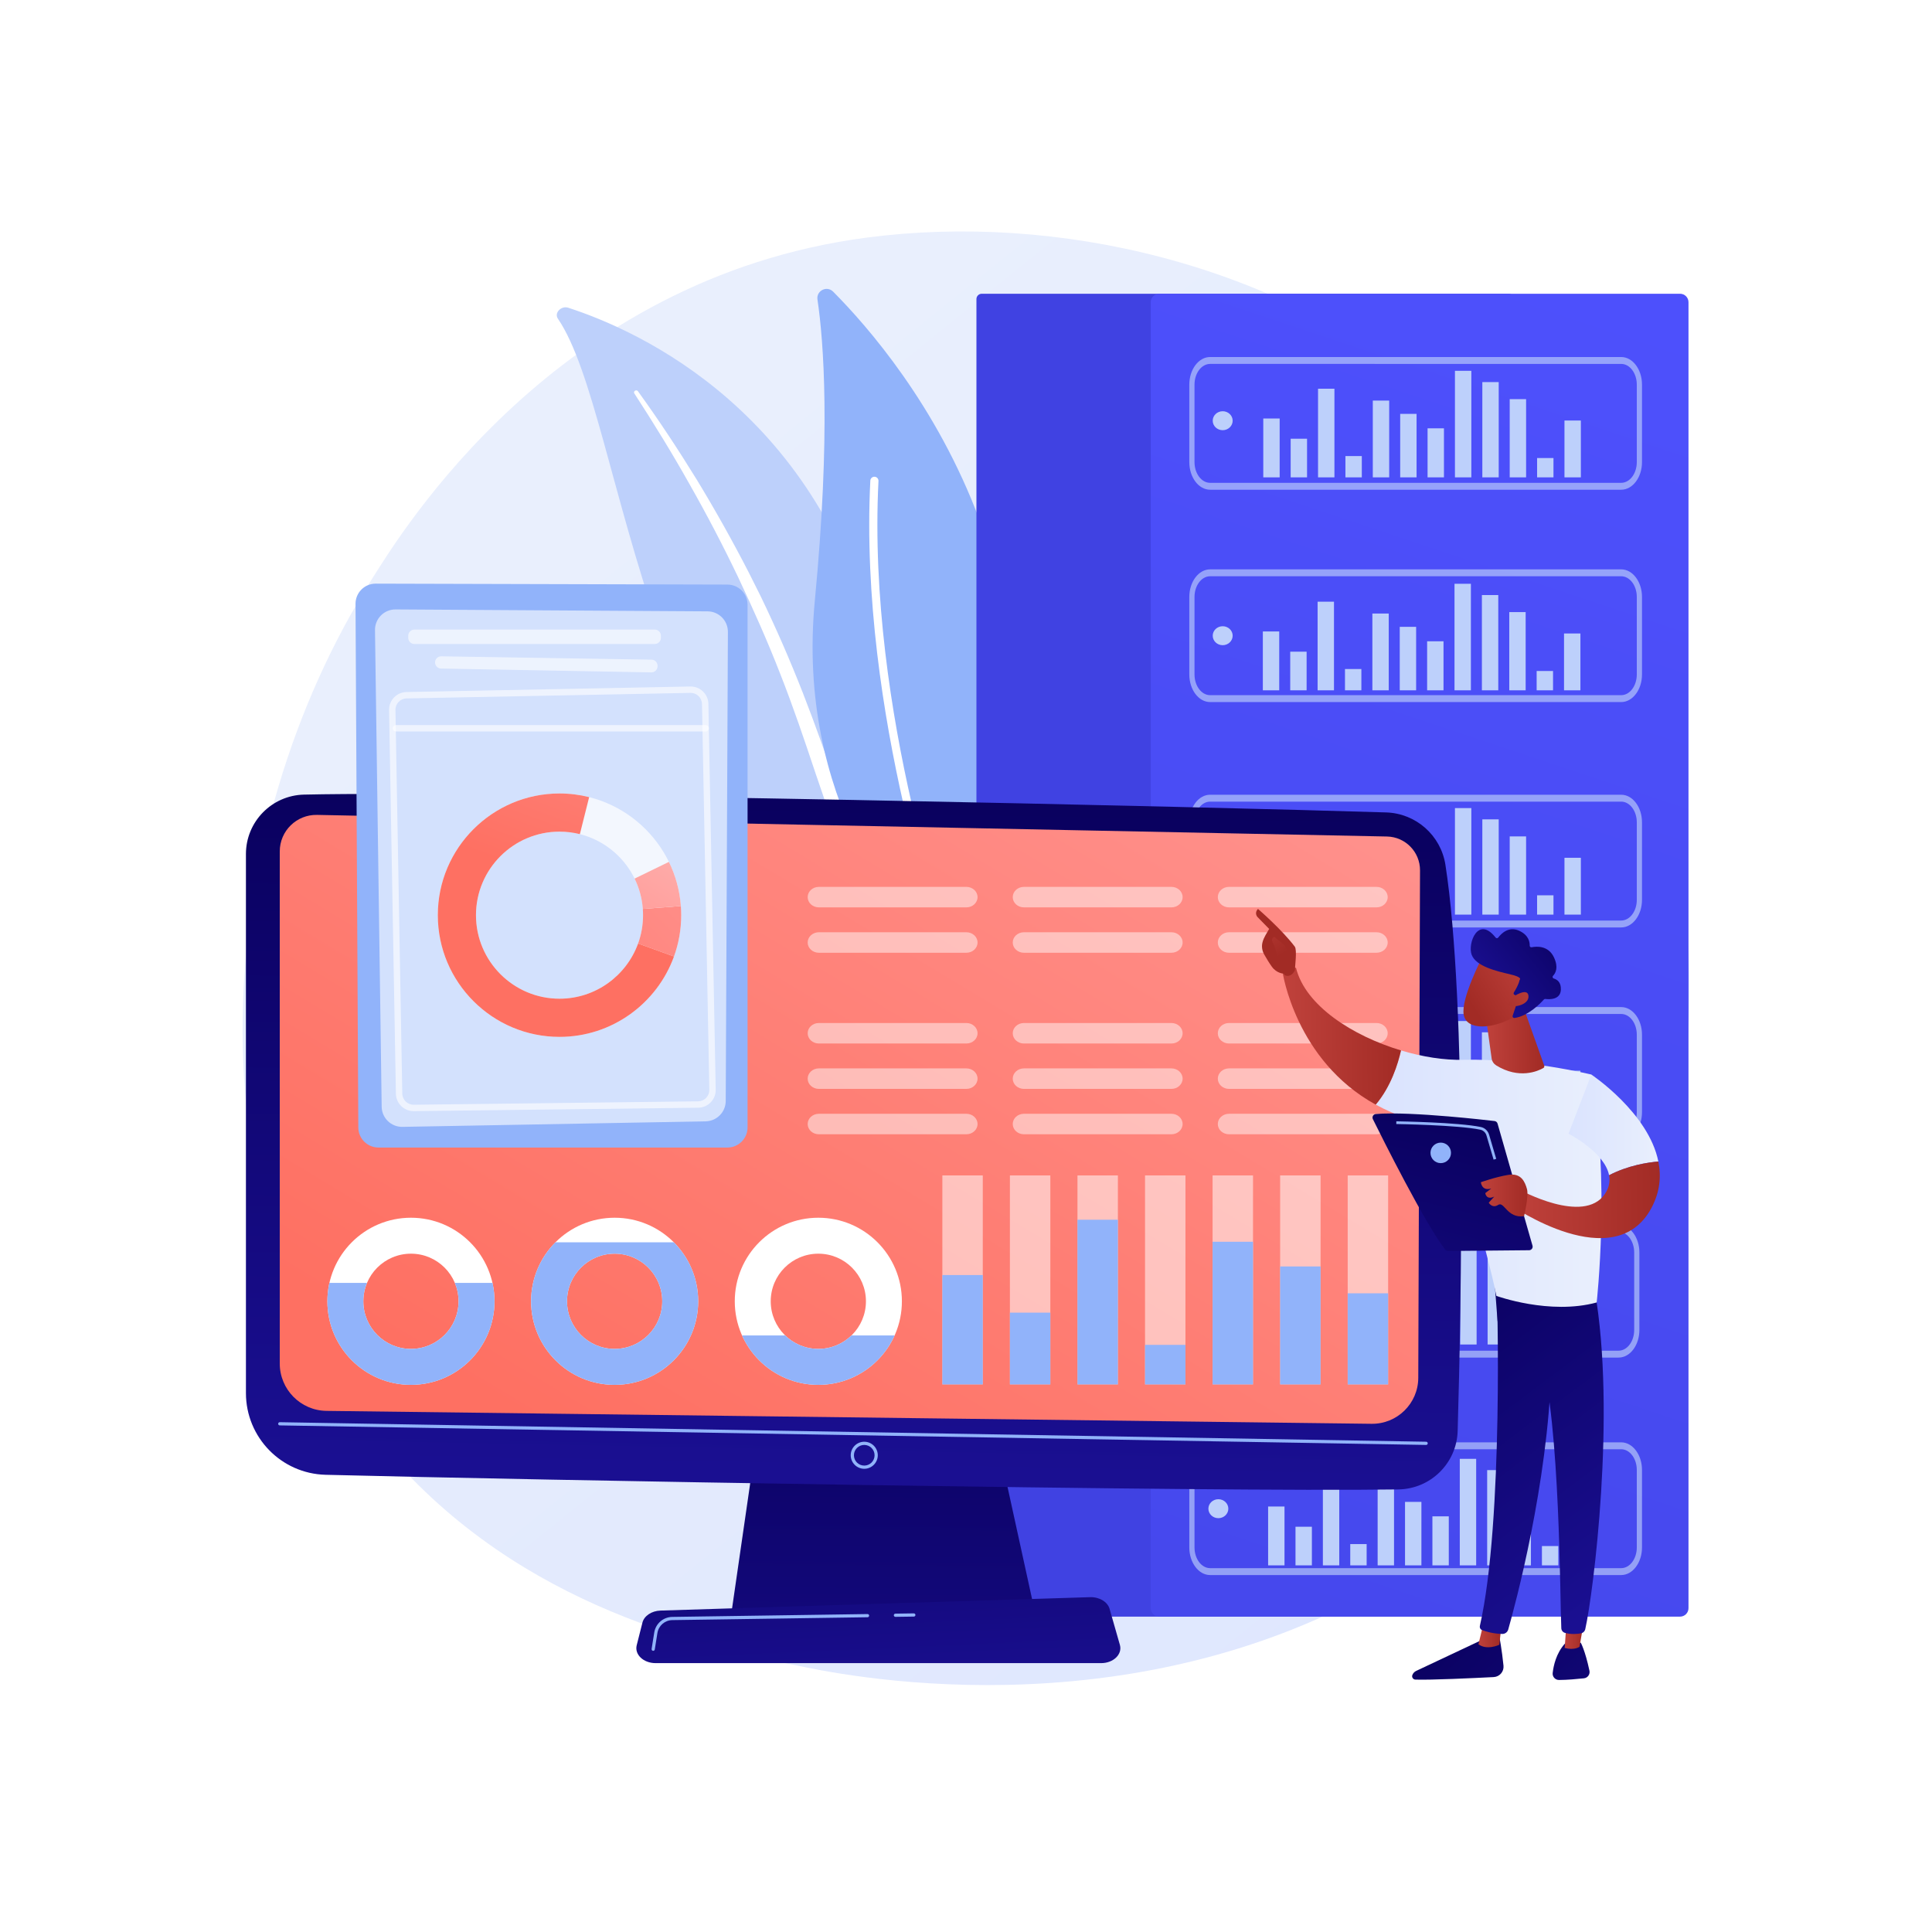 <?xml version="1.0" encoding="utf-8"?>
<!-- Generator: Adobe Illustrator 27.5.0, SVG Export Plug-In . SVG Version: 6.00 Build 0)  -->
<svg version="1.1" xmlns="http://www.w3.org/2000/svg" xmlns:xlink="http://www.w3.org/1999/xlink" x="0px" y="0px"
	 viewBox="0 0 3710 3710" style="enable-background:new 0 0 3710 3710;" xml:space="preserve">
<g id="Background">
	<g>
		<g>
			<rect style="fill:#FFFFFF;" width="3710" height="3710"/>
		</g>
	</g>
</g>
<g id="Illustration">
	<g>
		<linearGradient id="SVGID_1_" gradientUnits="userSpaceOnUse" x1="3605.454" y1="4059.715" x2="1121.646" y2="974.981">
			<stop  offset="0" style="stop-color:#DAE3FE"/>
			<stop  offset="1" style="stop-color:#E9EFFD"/>
		</linearGradient>
		<path style="fill:url(#SVGID_1_);" d="M2922.143,2843.207c-57.052,60.062-111.034,98.795-153.685,129.397
			c-501.345,359.721-1094.57,254.864-1220.647,229.257c-186.176-37.813-546.05-110.906-806.233-416.875
			c-393.635-462.906-332.34-1192.202-27.01-1673.621c55.85-88.06,350.863-576.811,950.477-655.191
			c362.88-47.435,785.881,48.236,1092.208,304.876C3400.258,1299.761,3354.483,2388.053,2922.143,2843.207z"/>
		<g>
			<path style="fill:#BDD0FB;" d="M1071.261,611.853c-7.419-10.883,6.35-25.32,19.876-20.93
				c137.352,44.565,486.714,201.876,595.091,670.175c135.975,587.55,348.719,739.12,563.824,798.711
				c0,0-252.274,30.173-476.321-120.479C1223.644,1569.443,1203.176,805.363,1071.261,611.853z"/>
			<path style="fill:#FFFFFF;" d="M1217.945,755.235c36.985,56.995,72.62,114.728,105.711,173.763
				c33.449,58.836,64.786,118.736,93.889,179.615c28.828,60.997,56.317,122.586,80.72,185.394
				c24.728,62.679,46.308,126.51,67.717,190.688c21.809,63.998,43.36,128.618,72.604,190.792
				c29.117,62.073,67.343,121.278,117.243,171.362c12.456,12.474,25.239,24.77,38.779,36.193
				c13.285,11.675,27.209,22.772,41.376,33.619c28.474,21.562,58.787,41.316,90.825,58.808
				c64.202,34.833,135.262,60.299,209.019,76.608c7.763,1.716,16.236-2.703,18.926-9.872c2.641-7.038-1.278-14.111-8.771-15.989
				l-0.053-0.013c-17.763-4.436-35.429-9.054-52.724-14.387c-8.711-2.538-17.24-5.43-25.841-8.171
				c-8.442-3.041-17.053-5.777-25.355-9.059c-33.505-12.599-65.746-27.392-96.366-44.368
				c-61.391-33.628-116.564-76.198-164.336-123.96c-23.565-24.158-44.923-50.015-63.817-77.462
				c-18.87-27.464-35.264-56.486-49.722-86.537c-28.936-60.135-50.876-123.883-73.215-187.69
				c-22.439-63.788-45.495-127.705-71.553-190.408c-12.929-31.387-26.512-62.506-40.736-93.335
				c-7.008-15.459-14.364-30.764-21.686-46.081c-7.494-15.239-15.086-30.43-22.82-45.55
				c-31.071-60.421-64.285-119.776-99.656-177.916c-35.7-57.96-73.205-114.894-113.246-170.213c-1.145-1.581-3.599-1.9-5.483-0.712
				C1217.543,751.505,1216.93,753.664,1217.945,755.235z"/>
		</g>
		<g>
			<g>
				<path style="fill:#91B3FA;" d="M1856.082,1841.304c-7.59,18.559-31.667,23.334-45.95,9.264
					c-78.816-77.639-281.805-317.302-245.405-697.485c30.738-321.047,16.897-498.053,5.045-577.972
					c-2.506-16.9,18.019-27.176,30.071-15.068C1732.819,693.63,2131.098,1168.828,1856.082,1841.304z"/>
				<path style="fill:#FFFFFF;" d="M1828.949,1840.358c-0.425,0.258-0.88,0.477-1.364,0.655c-4.057,1.492-8.557-0.588-10.048-4.646
					c-1.691-4.6-168.83-465.142-146.256-913.467c0.219-4.314,3.894-7.639,8.213-7.426c4.318,0.219,7.641,3.894,7.426,8.214
					c-22.411,445.062,143.632,902.708,145.312,907.277C1833.546,1834.539,1832.089,1838.455,1828.949,1840.358z"/>
			</g>
		</g>
		<g>
			
				<linearGradient id="SVGID_00000092448354943747465890000002425161916617577887_" gradientUnits="userSpaceOnUse" x1="3802.559" y1="538.494" x2="3243.429" y2="1051.876">
				<stop  offset="0" style="stop-color:#4F52FF"/>
				<stop  offset="1" style="stop-color:#4042E2"/>
			</linearGradient>
			<path style="fill:url(#SVGID_00000092448354943747465890000002425161916617577887_);" d="M1885.29,3104.402h1012.129
				c5.667,0,10.26-4.594,10.26-10.261V574.33c0-5.667-4.594-10.261-10.26-10.261H1885.29c-5.667,0-10.261,4.594-10.261,10.261
				v2519.811C1875.03,3099.809,1879.624,3104.402,1885.29,3104.402z"/>
			
				<linearGradient id="SVGID_00000109031025188103734470000002813358334830310574_" gradientUnits="userSpaceOnUse" x1="3316.38" y1="60.684" x2="1699.518" y2="4918.461">
				<stop  offset="0" style="stop-color:#4F52FF"/>
				<stop  offset="1" style="stop-color:#4042E2"/>
			</linearGradient>
			<path style="fill:url(#SVGID_00000109031025188103734470000002813358334830310574_);" d="M2226.007,3104.402h1000.129
				c8.98,0,16.26-7.28,16.26-16.26V580.33c0-8.98-7.28-16.26-16.26-16.26H2226.007c-8.98,0-16.26,7.28-16.26,16.26v2507.812
				C2209.747,3097.122,2217.027,3104.402,2226.007,3104.402z"/>
			<g>
				<path style="opacity:0.65;fill:#BDD0FB;" d="M3113.143,940.414h-789.36c-22.038,0-39.968-23.78-39.968-53.009V738.573
					c0-29.229,17.93-53.009,39.968-53.009h789.36c22.038,0,39.968,23.78,39.968,53.009v148.832
					C3153.111,916.634,3135.181,940.414,3113.143,940.414z M2323.783,698.817c-16.53,0-29.976,17.834-29.976,39.757v148.832
					c0,21.923,13.446,39.757,29.976,39.757h789.36c16.53,0,29.976-17.834,29.976-39.757V738.573
					c0-21.923-13.446-39.757-29.976-39.757H2323.783z"/>
				<path style="opacity:0.65;fill:#BDD0FB;" d="M3113.143,1348.176h-789.36c-22.038,0-39.968-23.78-39.968-53.009v-148.832
					c0-29.229,17.93-53.009,39.968-53.009h789.36c22.038,0,39.968,23.78,39.968,53.009v148.832
					C3153.111,1324.395,3135.181,1348.176,3113.143,1348.176z M2323.783,1106.578c-16.53,0-29.976,17.834-29.976,39.757v148.832
					c0,21.923,13.446,39.757,29.976,39.757h789.36c16.53,0,29.976-17.833,29.976-39.757v-148.832
					c0-21.923-13.446-39.757-29.976-39.757H2323.783z"/>
				<path style="opacity:0.65;fill:#BDD0FB;" d="M3113.143,1780.956h-789.36c-22.038,0-39.968-23.78-39.968-53.009v-148.832
					c0-29.229,17.93-53.009,39.968-53.009h789.36c22.038,0,39.968,23.78,39.968,53.009v148.832
					C3153.111,1757.176,3135.181,1780.956,3113.143,1780.956z M2323.783,1539.358c-16.53,0-29.976,17.833-29.976,39.757v148.832
					c0,21.923,13.446,39.757,29.976,39.757h789.36c16.53,0,29.976-17.833,29.976-39.757v-148.832
					c0-21.923-13.446-39.757-29.976-39.757H2323.783z"/>
				<path style="opacity:0.65;fill:#BDD0FB;" d="M3113.143,2188.717h-789.36c-22.038,0-39.968-23.78-39.968-53.009v-148.832
					c0-29.229,17.93-53.009,39.968-53.009h789.36c22.038,0,39.968,23.78,39.968,53.009v148.832
					C3153.111,2164.937,3135.181,2188.717,3113.143,2188.717z M2323.783,1947.12c-16.53,0-29.976,17.833-29.976,39.757v148.832
					c0,21.923,13.446,39.757,29.976,39.757h789.36c16.53,0,29.976-17.833,29.976-39.757v-148.832
					c0-21.923-13.446-39.757-29.976-39.757H2323.783z"/>
				<path style="opacity:0.65;fill:#BDD0FB;" d="M3108.147,2606.954h-789.36c-22.038,0-39.968-23.78-39.968-53.009v-148.832
					c0-29.229,17.93-53.009,39.968-53.009h789.36c22.038,0,39.968,23.78,39.968,53.009v148.832
					C3148.115,2583.174,3130.185,2606.954,3108.147,2606.954z M2318.787,2365.356c-16.53,0-29.976,17.834-29.976,39.757v148.832
					c0,21.923,13.446,39.757,29.976,39.757h789.36c16.53,0,29.976-17.834,29.976-39.757v-148.832
					c0-21.923-13.446-39.757-29.976-39.757H2318.787z"/>
				<path style="opacity:0.65;fill:#BDD0FB;" d="M3113.143,3024.558h-789.36c-22.038,0-39.968-23.78-39.968-53.009v-148.832
					c0-29.229,17.93-53.009,39.968-53.009h789.36c22.038,0,39.968,23.78,39.968,53.009v148.832
					C3153.111,3000.778,3135.181,3024.558,3113.143,3024.558z M2323.783,2782.96c-16.53,0-29.976,17.833-29.976,39.757v148.832
					c0,21.923,13.446,39.757,29.976,39.757h789.36c16.53,0,29.976-17.833,29.976-39.757v-148.832
					c0-21.923-13.446-39.757-29.976-39.757H2323.783z"/>
				<ellipse style="fill:#BDD0FB;" cx="2347.93" cy="807.889" rx="19.151" ry="18.208"/>
				<ellipse style="fill:#BDD0FB;" cx="2347.93" cy="1220.751" rx="19.151" ry="18.208"/>
				<ellipse style="fill:#BDD0FB;" cx="2347.93" cy="1645.929" rx="19.151" ry="18.208"/>
				<ellipse style="fill:#BDD0FB;" cx="2347.93" cy="2061.292" rx="19.151" ry="18.208"/>
				<ellipse style="fill:#BDD0FB;" cx="2347.93" cy="2479.529" rx="19.151" ry="18.208"/>
				<ellipse style="fill:#BDD0FB;" cx="2339.604" cy="2897.133" rx="19.151" ry="18.208"/>
				<g>
					<rect x="2435.153" y="2892.945" style="fill:#BDD0FB;" width="31.467" height="113.021"/>
					<rect x="2487.732" y="2931.789" style="fill:#BDD0FB;" width="31.468" height="74.177"/>
					<rect x="2540.312" y="2835.789" style="fill:#BDD0FB;" width="31.467" height="170.177"/>
					<rect x="2592.891" y="2965.083" style="fill:#BDD0FB;" width="31.467" height="40.883"/>
					<rect x="2645.47" y="2858.541" style="fill:#BDD0FB;" width="31.467" height="147.425"/>
					<rect x="2698.05" y="2884.066" style="fill:#BDD0FB;" width="31.467" height="121.899"/>
					<rect x="2750.629" y="2911.812" style="fill:#BDD0FB;" width="31.468" height="94.154"/>
					<rect x="2803.208" y="2801.385" style="fill:#BDD0FB;" width="31.468" height="204.581"/>
					<rect x="2855.787" y="2823.027" style="fill:#BDD0FB;" width="31.468" height="182.939"/>
					<rect x="2908.366" y="2855.766" style="fill:#BDD0FB;" width="31.467" height="150.2"/>
					<rect x="2960.945" y="2968.877" style="fill:#BDD0FB;" width="31.468" height="37.089"/>
					<rect x="3013.525" y="2896.83" style="fill:#BDD0FB;" width="31.467" height="109.136"/>
				</g>
				<g>
					<rect x="2436" y="2468.798" style="fill:#BDD0FB;" width="31.467" height="113.021"/>
					<rect x="2488.579" y="2507.642" style="fill:#BDD0FB;" width="31.468" height="74.177"/>
					<rect x="2541.158" y="2411.643" style="fill:#BDD0FB;" width="31.467" height="170.177"/>
					<rect x="2593.738" y="2540.937" style="fill:#BDD0FB;" width="31.467" height="40.883"/>
					<rect x="2646.317" y="2434.394" style="fill:#BDD0FB;" width="31.467" height="147.425"/>
					<rect x="2698.896" y="2459.92" style="fill:#BDD0FB;" width="31.467" height="121.899"/>
					<rect x="2751.475" y="2487.666" style="fill:#BDD0FB;" width="31.468" height="94.154"/>
					<rect x="2804.054" y="2377.239" style="fill:#BDD0FB;" width="31.468" height="204.581"/>
					<rect x="2856.634" y="2398.88" style="fill:#BDD0FB;" width="31.468" height="182.939"/>
					<rect x="2909.213" y="2431.62" style="fill:#BDD0FB;" width="31.467" height="150.2"/>
					<rect x="2961.792" y="2544.731" style="fill:#BDD0FB;" width="31.468" height="37.089"/>
					<rect x="3014.371" y="2472.683" style="fill:#BDD0FB;" width="31.467" height="109.136"/>
				</g>
				<g>
					<rect x="2425.021" y="2052.254" style="fill:#BDD0FB;" width="31.467" height="113.021"/>
					<rect x="2477.6" y="2091.097" style="fill:#BDD0FB;" width="31.468" height="74.177"/>
					<rect x="2530.179" y="1995.098" style="fill:#BDD0FB;" width="31.467" height="170.177"/>
					<rect x="2582.759" y="2124.392" style="fill:#BDD0FB;" width="31.467" height="40.883"/>
					<rect x="2635.338" y="2017.849" style="fill:#BDD0FB;" width="31.467" height="147.425"/>
					<rect x="2687.917" y="2043.375" style="fill:#BDD0FB;" width="31.467" height="121.899"/>
					<rect x="2740.496" y="2071.121" style="fill:#BDD0FB;" width="31.468" height="94.154"/>
					<rect x="2793.075" y="1960.694" style="fill:#BDD0FB;" width="31.468" height="204.581"/>
					<rect x="2845.655" y="1982.335" style="fill:#BDD0FB;" width="31.468" height="182.939"/>
					<rect x="2898.234" y="2015.075" style="fill:#BDD0FB;" width="31.467" height="150.2"/>
					<rect x="2950.813" y="2128.186" style="fill:#BDD0FB;" width="31.468" height="37.089"/>
					<rect x="3003.392" y="2056.138" style="fill:#BDD0FB;" width="31.467" height="109.136"/>
				</g>
				<g>
					<rect x="2425.867" y="1643.311" style="fill:#BDD0FB;" width="31.467" height="113.021"/>
					<rect x="2478.447" y="1682.154" style="fill:#BDD0FB;" width="31.468" height="74.177"/>
					<rect x="2531.026" y="1586.155" style="fill:#BDD0FB;" width="31.467" height="170.177"/>
					<rect x="2583.605" y="1715.449" style="fill:#BDD0FB;" width="31.467" height="40.883"/>
					<rect x="2636.184" y="1608.906" style="fill:#BDD0FB;" width="31.467" height="147.425"/>
					<rect x="2688.764" y="1634.432" style="fill:#BDD0FB;" width="31.467" height="121.899"/>
					<rect x="2741.343" y="1662.178" style="fill:#BDD0FB;" width="31.468" height="94.154"/>
					<rect x="2793.922" y="1551.751" style="fill:#BDD0FB;" width="31.468" height="204.581"/>
					<rect x="2846.501" y="1573.392" style="fill:#BDD0FB;" width="31.468" height="182.939"/>
					<rect x="2899.08" y="1606.132" style="fill:#BDD0FB;" width="31.467" height="150.2"/>
					<rect x="2951.659" y="1719.243" style="fill:#BDD0FB;" width="31.468" height="37.089"/>
					<rect x="3004.239" y="1647.195" style="fill:#BDD0FB;" width="31.467" height="109.136"/>
				</g>
				<g>
					<rect x="2425.021" y="1212.579" style="fill:#BDD0FB;" width="31.467" height="113.021"/>
					<rect x="2477.6" y="1251.422" style="fill:#BDD0FB;" width="31.468" height="74.177"/>
					<rect x="2530.179" y="1155.423" style="fill:#BDD0FB;" width="31.467" height="170.177"/>
					<rect x="2582.759" y="1284.717" style="fill:#BDD0FB;" width="31.467" height="40.883"/>
					<rect x="2635.338" y="1178.175" style="fill:#BDD0FB;" width="31.467" height="147.425"/>
					<rect x="2687.917" y="1203.7" style="fill:#BDD0FB;" width="31.467" height="121.899"/>
					<rect x="2740.496" y="1231.446" style="fill:#BDD0FB;" width="31.468" height="94.154"/>
					<rect x="2793.075" y="1121.019" style="fill:#BDD0FB;" width="31.468" height="204.581"/>
					<rect x="2845.655" y="1142.66" style="fill:#BDD0FB;" width="31.468" height="182.939"/>
					<rect x="2898.234" y="1175.4" style="fill:#BDD0FB;" width="31.467" height="150.2"/>
					<rect x="2950.813" y="1288.511" style="fill:#BDD0FB;" width="31.468" height="37.089"/>
					<rect x="3003.392" y="1216.463" style="fill:#BDD0FB;" width="31.467" height="109.136"/>
				</g>
				<g>
					<rect x="2425.867" y="803.636" style="fill:#BDD0FB;" width="31.467" height="113.021"/>
					<rect x="2478.447" y="842.479" style="fill:#BDD0FB;" width="31.468" height="74.177"/>
					<rect x="2531.026" y="746.48" style="fill:#BDD0FB;" width="31.467" height="170.177"/>
					<rect x="2583.605" y="875.774" style="fill:#BDD0FB;" width="31.467" height="40.883"/>
					<rect x="2636.184" y="769.231" style="fill:#BDD0FB;" width="31.467" height="147.425"/>
					<rect x="2688.764" y="794.757" style="fill:#BDD0FB;" width="31.467" height="121.899"/>
					<rect x="2741.343" y="822.503" style="fill:#BDD0FB;" width="31.468" height="94.154"/>
					<rect x="2793.922" y="712.076" style="fill:#BDD0FB;" width="31.468" height="204.581"/>
					<rect x="2846.501" y="733.717" style="fill:#BDD0FB;" width="31.468" height="182.939"/>
					<rect x="2899.08" y="766.457" style="fill:#BDD0FB;" width="31.467" height="150.2"/>
					<rect x="2951.659" y="879.568" style="fill:#BDD0FB;" width="31.468" height="37.089"/>
					<rect x="3004.239" y="807.52" style="fill:#BDD0FB;" width="31.467" height="109.136"/>
				</g>
			</g>
		</g>
		<g>
			<g>
				
					<linearGradient id="SVGID_00000048480017070811085320000006457800655022733984_" gradientUnits="userSpaceOnUse" x1="1701.66" y1="2531.794" x2="1691.576" y2="3595.619">
					<stop  offset="0" style="stop-color:#09005D"/>
					<stop  offset="0.821" style="stop-color:#170C88"/>
					<stop  offset="1" style="stop-color:#1A0F91"/>
				</linearGradient>
				<polygon style="fill:url(#SVGID_00000048480017070811085320000006457800655022733984_);" points="1454.34,2753.477 
					1403.949,3101.225 1988.577,3101.225 1912.428,2753.477 				"/>
				
					<linearGradient id="SVGID_00000011710455791887778930000008099483987205881217_" gradientUnits="userSpaceOnUse" x1="1649.34" y1="1497.447" x2="1624.132" y2="2823.44">
					<stop  offset="0" style="stop-color:#09005D"/>
					<stop  offset="1" style="stop-color:#1A0F91"/>
				</linearGradient>
				<path style="fill:url(#SVGID_00000011710455791887778930000008099483987205881217_);" d="M472.268,1640.012v1035.043
					c0,85.146,67.851,154.775,152.969,156.97c378.048,9.748,1700.278,33.386,2060.155,28.081
					c61.853-0.912,111.96-50.409,113.745-112.243c6.939-240.454,18.21-818.667-23.498-1087.109
					c-8.783-56.531-56.5-98.804-113.68-100.632c-316.757-10.133-1718.407-42.31-2078.115-34.231
					C521.805,1527.283,472.268,1577.959,472.268,1640.012z"/>
				
					<linearGradient id="SVGID_00000158017997060909004970000001739099015203287434_" gradientUnits="userSpaceOnUse" x1="2188.733" y1="1215.043" x2="1205.579" y2="2848.592">
					<stop  offset="0" style="stop-color:#FF928E"/>
					<stop  offset="1" style="stop-color:#FE7062"/>
				</linearGradient>
				<path style="fill:url(#SVGID_00000158017997060909004970000001739099015203287434_);" d="M537.214,1634.974v983.362
					c0,49.713,39.906,90.22,89.613,90.963l2006.79,24.793c49.281,0.737,89.677-38.912,89.861-88.198l3.357-974.576
					c0.131-35.241-27.945-64.116-63.176-64.973l-2054.581-41.508C569.674,1563.878,537.214,1595.559,537.214,1634.974z"/>
				<path style="fill:#91B3FA;" d="M2738.587,2774.69c-0.018,0-0.036,0-0.054,0l-2201.372-37.51c-1.699-0.03-3.053-1.43-3.025-3.128
					c0.03-1.701,1.503-3.089,3.13-3.026l2201.372,37.51c1.699,0.03,3.053,1.43,3.024,3.128
					C2741.634,2773.346,2740.262,2774.69,2738.587,2774.69z"/>
				<path style="fill:#91B3FA;" d="M1659.616,2820.499c-14.327,0-25.982-11.657-25.982-25.982c0-14.325,11.655-25.982,25.982-25.982
					s25.982,11.657,25.982,25.982C1685.598,2808.843,1673.943,2820.499,1659.616,2820.499z M1659.616,2774.69
					c-10.932,0-19.828,8.895-19.828,19.827c0,10.933,8.895,19.828,19.828,19.828c10.933,0,19.828-8.895,19.828-19.828
					C1679.444,2783.585,1670.549,2774.69,1659.616,2774.69z"/>
				
					<linearGradient id="SVGID_00000052103330099646294680000003707346193450185865_" gradientUnits="userSpaceOnUse" x1="1661.479" y1="2597.851" x2="1691.73" y2="3278.496">
					<stop  offset="0" style="stop-color:#09005D"/>
					<stop  offset="1" style="stop-color:#1A0F91"/>
				</linearGradient>
				<path style="fill:url(#SVGID_00000052103330099646294680000003707346193450185865_);" d="M2114.506,3193.69h-855.643
					c-23.245,0-40.701-16.548-36.207-34.323l10.979-43.421c3.302-13.058,17.668-22.645,34.731-23.177l824.871-25.74
					c17.826-0.556,33.61,8.906,37.494,22.478l19.793,69.16C2155.666,3176.635,2138.126,3193.69,2114.506,3193.69z"/>
				<path style="fill:#91B3FA;" d="M1719.47,3104.821c-1.678,0-3.05-1.349-3.076-3.032c-0.024-1.701,1.333-3.098,3.032-3.122
					l35.347-0.517c1.654-0.021,3.097,1.334,3.122,3.032c0.024,1.701-1.333,3.098-3.032,3.122l-35.348,0.517H1719.47z"/>
				<path style="fill:#91B3FA;" d="M1254.335,3170.04c-0.162,0-0.325-0.012-0.49-0.039c-1.678-0.267-2.822-1.845-2.553-3.522
					l5.043-31.583c2.732-17.111,17.288-29.711,34.613-29.967l374.905-5.481c1.671-0.084,3.098,1.334,3.122,3.032
					c0.024,1.701-1.333,3.098-3.032,3.122l-374.905,5.481c-14.328,0.21-26.367,10.632-28.626,24.78l-5.043,31.584
					C1257.129,3168.961,1255.82,3170.04,1254.335,3170.04z"/>
			</g>
			<g>
				<g style="opacity:0.53;">
					<rect x="1809.58" y="2257.146" style="fill:#FFFFFF;" width="77.642" height="401.357"/>
					<rect x="1939.312" y="2257.146" style="fill:#FFFFFF;" width="77.642" height="401.357"/>
					<rect x="2069.045" y="2257.146" style="fill:#FFFFFF;" width="77.642" height="401.357"/>
					<rect x="2198.778" y="2257.146" style="fill:#FFFFFF;" width="77.642" height="401.357"/>
					<rect x="2328.511" y="2257.146" style="fill:#FFFFFF;" width="77.642" height="401.357"/>
					<rect x="2458.243" y="2257.146" style="fill:#FFFFFF;" width="77.642" height="401.357"/>
					<rect x="2587.976" y="2257.146" style="fill:#FFFFFF;" width="77.642" height="401.357"/>
				</g>
				<rect x="1809.58" y="2448.457" style="fill:#91B3FA;" width="77.642" height="210.046"/>
				<rect x="1939.312" y="2520.646" style="fill:#91B3FA;" width="77.642" height="137.856"/>
				<rect x="2069.045" y="2342.235" style="fill:#91B3FA;" width="77.642" height="316.267"/>
				<rect x="2198.778" y="2582.523" style="fill:#91B3FA;" width="77.642" height="75.979"/>
				<rect x="2328.511" y="2384.518" style="fill:#91B3FA;" width="77.642" height="273.985"/>
				<rect x="2458.243" y="2431.957" style="fill:#91B3FA;" width="77.642" height="226.546"/>
				<rect x="2587.976" y="2483.521" style="fill:#91B3FA;" width="77.642" height="174.982"/>
			</g>
			<g>
				<g>
					<g>
						<defs>
							<path id="SVGID_00000067232705654107108770000016057433947975577006_" d="M789.126,2338.393
								c-88.62,0-160.46,71.84-160.46,160.459c0,88.62,71.84,160.46,160.46,160.46c88.62,0,160.459-71.84,160.459-160.46
								C949.586,2410.233,877.746,2338.393,789.126,2338.393z M789.126,2590.27c-50.489,0-91.417-40.929-91.417-91.418
								c0-50.488,40.929-91.417,91.417-91.417c50.487,0,91.417,40.929,91.417,91.417
								C880.543,2549.341,839.614,2590.27,789.126,2590.27z"/>
						</defs>
						
							<use xlink:href="#SVGID_00000067232705654107108770000016057433947975577006_"  style="overflow:visible;opacity:0.57;fill:#FFFFFF;"/>
						<clipPath id="SVGID_00000117636639649755317510000000315477715997179555_">
							<use xlink:href="#SVGID_00000067232705654107108770000016057433947975577006_"  style="overflow:visible;opacity:0.57;"/>
						</clipPath>
						
							<rect x="565.047" y="2463.563" style="clip-path:url(#SVGID_00000117636639649755317510000000315477715997179555_);fill:#91B3FA;" width="476.642" height="201.712"/>
					</g>
				</g>
				<g>
					<g>
						<defs>
							<path id="SVGID_00000174589753848036499130000011762666954871100555_" d="M1180.279,2338.393
								c-88.62,0-160.459,71.84-160.459,160.459c0,88.62,71.84,160.46,160.459,160.46c88.62,0,160.46-71.84,160.46-160.46
								C1340.739,2410.233,1268.899,2338.393,1180.279,2338.393z M1180.279,2590.27c-50.488,0-91.417-40.929-91.417-91.418
								c0-50.488,40.929-91.417,91.417-91.417c50.489,0,91.417,40.929,91.417,91.417
								C1271.696,2549.341,1230.768,2590.27,1180.279,2590.27z"/>
						</defs>
						
							<use xlink:href="#SVGID_00000174589753848036499130000011762666954871100555_"  style="overflow:visible;opacity:0.57;fill:#FFFFFF;"/>
						<clipPath id="SVGID_00000112593022668413471250000007547662218192030387_">
							<use xlink:href="#SVGID_00000174589753848036499130000011762666954871100555_"  style="overflow:visible;opacity:0.57;"/>
						</clipPath>
						
							<rect x="956.2" y="2385.596" style="clip-path:url(#SVGID_00000112593022668413471250000007547662218192030387_);fill:#91B3FA;" width="476.643" height="279.679"/>
					</g>
				</g>
				<g>
					<g>
						<defs>
							<path id="SVGID_00000129923591104737019610000017390090300070940821_" d="M1571.433,2338.393
								c-88.62,0-160.46,71.84-160.46,160.459c0,88.62,71.839,160.46,160.46,160.46c88.62,0,160.459-71.84,160.459-160.46
								C1731.892,2410.233,1660.052,2338.393,1571.433,2338.393z M1571.433,2590.27c-50.489,0-91.418-40.929-91.418-91.418
								c0-50.488,40.929-91.417,91.418-91.417c50.488,0,91.417,40.929,91.417,91.417
								C1662.85,2549.341,1621.921,2590.27,1571.433,2590.27z"/>
						</defs>
						
							<use xlink:href="#SVGID_00000129923591104737019610000017390090300070940821_"  style="overflow:visible;opacity:0.57;fill:#FFFFFF;"/>
						<clipPath id="SVGID_00000008864000467152578660000005992341772504782223_">
							<use xlink:href="#SVGID_00000129923591104737019610000017390090300070940821_"  style="overflow:visible;opacity:0.57;"/>
						</clipPath>
						
							<rect x="1347.353" y="2564.42" style="clip-path:url(#SVGID_00000008864000467152578660000005992341772504782223_);fill:#91B3FA;" width="476.642" height="100.856"/>
					</g>
				</g>
			</g>
			<g style="opacity:0.48;">
				<path style="fill:#FFFFFF;" d="M1855.715,1703.053H1572.42c-11.851,0-21.458,8.811-21.458,19.681
					c0,10.869,9.607,19.68,21.458,19.68h283.295c11.851,0,21.458-8.811,21.458-19.68
					C1877.173,1711.864,1867.566,1703.053,1855.715,1703.053z"/>
				<path style="fill:#FFFFFF;" d="M1855.715,1790.195H1572.42c-11.851,0-21.458,8.811-21.458,19.681s9.607,19.681,21.458,19.681
					h283.295c11.851,0,21.458-8.811,21.458-19.681S1867.566,1790.195,1855.715,1790.195z"/>
				<path style="fill:#FFFFFF;" d="M1855.715,2138.767H1572.42c-11.851,0-21.458,8.811-21.458,19.68
					c0,10.87,9.607,19.681,21.458,19.681h283.295c11.851,0,21.458-8.811,21.458-19.681
					C1877.173,2147.578,1867.566,2138.767,1855.715,2138.767z"/>
				<path style="fill:#FFFFFF;" d="M1855.715,2051.624H1572.42c-11.851,0-21.458,8.811-21.458,19.681
					c0,10.869,9.607,19.68,21.458,19.68h283.295c11.851,0,21.458-8.811,21.458-19.68
					C1877.173,2060.435,1867.566,2051.624,1855.715,2051.624z"/>
				<path style="fill:#FFFFFF;" d="M1855.715,1964.481H1572.42c-11.851,0-21.458,8.811-21.458,19.681
					c0,10.869,9.607,19.68,21.458,19.68h283.295c11.851,0,21.458-8.811,21.458-19.68
					C1877.173,1973.292,1867.566,1964.481,1855.715,1964.481z"/>
			</g>
			<g style="opacity:0.48;">
				<path style="fill:#FFFFFF;" d="M2249.514,1703.053h-283.295c-11.851,0-21.458,8.811-21.458,19.681
					c0,10.869,9.607,19.68,21.458,19.68h283.295c11.851,0,21.458-8.811,21.458-19.68
					C2270.972,1711.864,2261.365,1703.053,2249.514,1703.053z"/>
				<path style="fill:#FFFFFF;" d="M2249.514,1790.195h-283.295c-11.851,0-21.458,8.811-21.458,19.681s9.607,19.681,21.458,19.681
					h283.295c11.851,0,21.458-8.811,21.458-19.681S2261.365,1790.195,2249.514,1790.195z"/>
				<path style="fill:#FFFFFF;" d="M2249.514,2138.767h-283.295c-11.851,0-21.458,8.811-21.458,19.68
					c0,10.87,9.607,19.681,21.458,19.681h283.295c11.851,0,21.458-8.811,21.458-19.681
					C2270.972,2147.578,2261.365,2138.767,2249.514,2138.767z"/>
				<path style="fill:#FFFFFF;" d="M2249.514,2051.624h-283.295c-11.851,0-21.458,8.811-21.458,19.681
					c0,10.869,9.607,19.68,21.458,19.68h283.295c11.851,0,21.458-8.811,21.458-19.68
					C2270.972,2060.435,2261.365,2051.624,2249.514,2051.624z"/>
				<path style="fill:#FFFFFF;" d="M2249.514,1964.481h-283.295c-11.851,0-21.458,8.811-21.458,19.681
					c0,10.869,9.607,19.68,21.458,19.68h283.295c11.851,0,21.458-8.811,21.458-19.68
					C2270.972,1973.292,2261.365,1964.481,2249.514,1964.481z"/>
			</g>
			<g style="opacity:0.48;">
				<path style="fill:#FFFFFF;" d="M2643.313,1703.053h-283.294c-11.851,0-21.458,8.811-21.458,19.681
					c0,10.869,9.607,19.68,21.458,19.68h283.294c11.851,0,21.458-8.811,21.458-19.68
					C2664.771,1711.864,2655.164,1703.053,2643.313,1703.053z"/>
				<path style="fill:#FFFFFF;" d="M2643.313,1790.195h-283.294c-11.851,0-21.458,8.811-21.458,19.681s9.607,19.681,21.458,19.681
					h283.294c11.851,0,21.458-8.811,21.458-19.681S2655.164,1790.195,2643.313,1790.195z"/>
				<path style="fill:#FFFFFF;" d="M2643.313,2138.767h-283.294c-11.851,0-21.458,8.811-21.458,19.68
					c0,10.87,9.607,19.681,21.458,19.681h283.294c11.851,0,21.458-8.811,21.458-19.681
					C2664.771,2147.578,2655.164,2138.767,2643.313,2138.767z"/>
				<path style="fill:#FFFFFF;" d="M2643.313,2051.624h-283.294c-11.851,0-21.458,8.811-21.458,19.681
					c0,10.869,9.607,19.68,21.458,19.68h283.294c11.851,0,21.458-8.811,21.458-19.68
					C2664.771,2060.435,2655.164,2051.624,2643.313,2051.624z"/>
				<path style="fill:#FFFFFF;" d="M2643.313,1964.481h-283.294c-11.851,0-21.458,8.811-21.458,19.681
					c0,10.869,9.607,19.68,21.458,19.68h283.294c11.851,0,21.458-8.811,21.458-19.68
					C2664.771,1973.292,2655.164,1964.481,2643.313,1964.481z"/>
			</g>
			<g>
				<path style="fill:#91B3FA;" d="M726.757,2203.6h670.098c21.368,0,38.69-17.322,38.69-38.69v-1003.65
					c0-21.328-17.259-38.633-38.586-38.69l-675.457-1.813c-21.489-0.058-38.908,17.407-38.793,38.896l5.359,1005.463
					C688.181,2186.403,705.47,2203.6,726.757,2203.6z"/>
				<path style="opacity:0.6;fill:#FFFFFF;" d="M759.594,1170.279l599.175,3.689c21.658,0.133,39.117,17.781,39.016,39.44
					l-4.181,900.812c-0.099,21.332-17.214,38.681-38.542,39.07L772.89,2163.91c-21.743,0.397-39.666-16.957-39.971-38.702
					l-12.821-915.122C719.79,1188.097,737.603,1170.143,759.594,1170.279z"/>
				<path style="opacity:0.6;fill:#FFFFFF;" d="M783.956,1220.746v4.131c0,6.486,5.258,11.745,11.745,11.745h461.661
					c6.486,0,11.744-5.258,11.744-11.745v-4.131c0-6.486-5.258-11.745-11.744-11.745H795.7
					C789.214,1209.002,783.956,1214.26,783.956,1220.746z"/>
				<path style="opacity:0.6;fill:#FFFFFF;" d="M835.466,1272.704L835.466,1272.704c0.333,6.148,5.358,10.995,11.514,11.107
					l403.745,7.358c6.569,0.12,11.959-5.172,11.959-11.742v-0.959c0-6.414-5.146-11.641-11.558-11.743l-403.746-6.399
					C840.571,1260.218,835.097,1265.905,835.466,1272.704z"/>
				<path style="opacity:0.61;fill:#FFFFFF;" d="M794.256,2133.698c-18.47,0-33.69-14.907-34.017-33.42l-13.101-736.755
					c-0.334-18.723,14.63-34.255,33.356-34.621l545.136-10.612c9.133-0.114,17.704,3.196,24.255,9.502
					c6.551,6.306,10.253,14.781,10.425,23.871l14.051,740.81c0.174,9.134-3.232,17.774-9.59,24.332
					c-6.357,6.557-14.886,10.226-24.019,10.337l-546.087,6.554C794.53,2133.695,794.391,2133.698,794.256,2133.698z
					 M1326.303,1330.542c-0.145,0-0.289,0.003-0.434,0.006l-545.136,10.612c-11.98,0.23-21.553,10.167-21.34,22.147l0,0
					l13.101,736.755c0.211,11.839,9.948,21.377,21.764,21.377c0.087,0,0.174,0,0.26-0.003l546.088-6.554
					c5.842-0.069,11.298-2.418,15.365-6.611c4.067-4.196,6.246-9.723,6.135-15.565l-14.051-740.81
					c-0.111-5.815-2.479-11.238-6.669-15.269C1337.299,1332.694,1331.957,1330.542,1326.303,1330.542z"/>
				<path style="opacity:0.61;fill:#FFFFFF;" d="M1355.07,1404.671H760.339c-3.385,0-6.129-2.744-6.129-6.129
					s2.744-6.129,6.129-6.129h594.731c3.385,0,6.129,2.744,6.129,6.129S1358.455,1404.671,1355.07,1404.671z"/>
				<g>
					<path style="opacity:0.73;fill:#FFFFFF;" d="M1074.42,1991.096c-128.864,0-233.702-104.839-233.702-233.704
						c0-128.864,104.839-233.702,233.702-233.702c128.865,0,233.703,104.839,233.703,233.702
						C1308.123,1886.258,1203.285,1991.096,1074.42,1991.096z M1074.42,1596.981c-88.451,0-160.412,71.96-160.412,160.412
						c0,88.452,71.961,160.413,160.412,160.413c88.452,0,160.412-71.961,160.412-160.413
						C1234.833,1668.941,1162.872,1596.981,1074.42,1596.981z"/>
					
						<linearGradient id="SVGID_00000072266073243409422300000001261913506113520314_" gradientUnits="userSpaceOnUse" x1="1398.761" y1="1661.581" x2="851.977" y2="2188.197">
						<stop  offset="0" style="stop-color:#FF928E"/>
						<stop  offset="1" style="stop-color:#FE7062"/>
					</linearGradient>
					<path style="fill:url(#SVGID_00000072266073243409422300000001261913506113520314_);" d="M1307.47,1739.909l-73.086,5.484
						c0.294,3.963,0.448,7.963,0.448,12c0,19.114-3.366,37.453-9.527,54.467l68.939,24.885
						c8.975-24.787,13.879-51.507,13.879-79.352C1308.123,1751.511,1307.9,1745.682,1307.47,1739.909z"/>
					
						<linearGradient id="SVGID_00000173880349712336534210000004646714263728423567_" gradientUnits="userSpaceOnUse" x1="1275.449" y1="1203.93" x2="1093.935" y2="1703.653">
						<stop  offset="0" style="stop-color:#FF928E"/>
						<stop  offset="1" style="stop-color:#FE7062"/>
					</linearGradient>
					<path style="fill:url(#SVGID_00000173880349712336534210000004646714263728423567_);" d="M1074.42,1917.806
						c-88.451,0-160.412-71.961-160.412-160.413c0-88.452,71.961-160.412,160.412-160.412c13.476,0,26.565,1.679,39.079,4.823
						l17.855-71.087c-18.232-4.581-37.302-7.027-56.934-7.027c-128.864,0-233.702,104.839-233.702,233.702
						c0,128.866,104.839,233.704,233.702,233.704c101.019,0,187.265-64.43,219.824-154.352l-68.939-24.885
						C1202.957,1873.58,1143.759,1917.806,1074.42,1917.806z"/>
					
						<linearGradient id="SVGID_00000054976685993294750440000002337227239253025152_" gradientUnits="userSpaceOnUse" x1="1380.417" y1="1524.71" x2="1168.472" y2="1865.665">
						<stop  offset="0" style="stop-color:#FEBBBA"/>
						<stop  offset="1" style="stop-color:#FF928E"/>
					</linearGradient>
					<path style="fill:url(#SVGID_00000054976685993294750440000002337227239253025152_);" d="M1234.385,1745.392l73.086-5.484
						c-2.247-30.235-10.276-58.883-22.977-84.85l-65.88,32.094C1227.33,1704.975,1232.842,1724.639,1234.385,1745.392z"/>
				</g>
			</g>
		</g>
		<g>
			
				<linearGradient id="SVGID_00000053528337351216199270000016911027628147279245_" gradientUnits="userSpaceOnUse" x1="9851.714" y1="3071.705" x2="9353.634" y2="3613.477" gradientTransform="matrix(-1 0.009 0.009 1 12543.611 -63.475)">
				<stop  offset="0" style="stop-color:#09005D"/>
				<stop  offset="1" style="stop-color:#1A0F91"/>
			</linearGradient>
			<path style="fill:url(#SVGID_00000053528337351216199270000016911027628147279245_);" d="M2878.906,3140.678
				c0,0,5.437,29.154,8.241,58.038c1.097,11.288-7.52,21.18-18.846,21.761c-38.481,1.97-120.797,5.874-150.358,4.837
				c-4.444-0.156-7.391-4.676-5.787-8.823c1.344-3.475,3.975-6.3,7.346-7.888l135.422-63.812L2878.906,3140.678z"/>
			
				<linearGradient id="SVGID_00000005228815941951449350000006947631642707817643_" gradientUnits="userSpaceOnUse" x1="9690.045" y1="3111.938" x2="9734.286" y2="3111.938" gradientTransform="matrix(-1 0.009 0.009 1 12543.611 -63.475)">
				<stop  offset="0" style="stop-color:#A22B25"/>
				<stop  offset="1" style="stop-color:#C0423C"/>
			</linearGradient>
			<path style="fill:url(#SVGID_00000005228815941951449350000006947631642707817643_);" d="M2882.969,3123.48l-3.811,34.969
				c0,0-23.721,11.32-40.112-1.015l9.496-39.021L2882.969,3123.48z"/>
			
				<linearGradient id="SVGID_00000093171841248871144760000010273750667876193959_" gradientUnits="userSpaceOnUse" x1="9890.959" y1="2458.978" x2="9467.112" y2="3033.448" gradientTransform="matrix(-1 0.009 0.009 1 12543.611 -63.475)">
				<stop  offset="0" style="stop-color:#09005D"/>
				<stop  offset="1" style="stop-color:#1A0F91"/>
			</linearGradient>
			<path style="fill:url(#SVGID_00000093171841248871144760000010273750667876193959_);" d="M2873.589,2466.806
				c1.877,9.105,13.951,455.111-31.824,655.471c-0.747,3.269,0.939,6.615,4.055,7.854c7.342,2.918,21.721,7.109,38.909,7.521
				c5.323,0.128,10.061-3.376,11.513-8.498c13.187-46.511,76.283-279.515,82.685-501.584c7.154-248.14-0.081-8.446-0.081-8.446
				l-7.046-153.275L2873.589,2466.806z"/>
			
				<linearGradient id="SVGID_00000109022188850681649800000009653808279314382214_" gradientUnits="userSpaceOnUse" x1="9739.978" y1="2968.962" x2="9241.877" y2="3510.757" gradientTransform="matrix(-1 0.009 0.009 1 12543.611 -63.475)">
				<stop  offset="0" style="stop-color:#09005D"/>
				<stop  offset="1" style="stop-color:#1A0F91"/>
			</linearGradient>
			<path style="fill:url(#SVGID_00000109022188850681649800000009653808279314382214_);" d="M3035.519,3154.421
				c0,0,8.352,14.665,16.675,53.763c1.503,7.061-3.376,13.879-10.553,14.655c-12.7,1.371-32.253,3.165-47.93,3.207
				c-7.226,0.019-12.925-6.219-12.124-13.401c1.6-14.315,6.785-37.828,23.321-56.272L3035.519,3154.421z"/>
			
				<linearGradient id="SVGID_00000067213017092663086010000003064887360553475245_" gradientUnits="userSpaceOnUse" x1="9530.591" y1="3109.663" x2="9568.789" y2="3109.663" gradientTransform="matrix(-1 0.009 0.009 1 12543.611 -63.475)">
				<stop  offset="0" style="stop-color:#A22B25"/>
				<stop  offset="1" style="stop-color:#C0423C"/>
			</linearGradient>
			<path style="fill:url(#SVGID_00000067213017092663086010000003064887360553475245_);" d="M3042.302,3109.423l-9.18,52.917
				c0,0-9.508,7.213-28.498,2.231l4.081-56.879L3042.302,3109.423z"/>
			
				<linearGradient id="SVGID_00000119090419848340456260000014958843426060399001_" gradientUnits="userSpaceOnUse" x1="9815.419" y1="2403.244" x2="9391.576" y2="2977.709" gradientTransform="matrix(-1 0.009 0.009 1 12543.611 -63.475)">
				<stop  offset="0" style="stop-color:#09005D"/>
				<stop  offset="1" style="stop-color:#1A0F91"/>
			</linearGradient>
			<path style="fill:url(#SVGID_00000119090419848340456260000014958843426060399001_);" d="M3062.449,2478.694
				c41.243,234.985-2.91,581.784-18.269,649.725c-0.94,4.16-4.26,7.371-8.459,8.109c-7.133,1.252-18.886,2.331-30.515-0.927
				c-4.006-1.122-6.848-4.698-7.05-8.855c-2.67-54.784-2.016-391.269-39.621-523.889c-1.906-6.721-6.077-12.559-11.809-16.552
				l-71.006-49.466l-6.181-80.995L3062.449,2478.694z"/>
			<g>
				
					<linearGradient id="SVGID_00000040533774898406229670000004990837730307596975_" gradientUnits="userSpaceOnUse" x1="2641.794" y1="2263.329" x2="3075.321" y2="2263.329">
					<stop  offset="0" style="stop-color:#DAE3FE"/>
					<stop  offset="1" style="stop-color:#E9EFFD"/>
				</linearGradient>
				<path style="fill:url(#SVGID_00000040533774898406229670000004990837730307596975_);" d="M2809.698,2035.11
					c116.851-3.046,246.115,28.341,246.115,28.341c36.776,202.937,10.268,437.669,10.268,437.669
					c-90.251,24.59-192.68-12.67-192.68-12.67c-15.849-84.818-88.294-323.26-88.294-323.26
					c-57.169-6.542-104.367-22.568-143.312-43.979c29.221-34.533,42.736-78.249,48.54-104.069
					C2731.778,2029.589,2773.656,2036.05,2809.698,2035.11z"/>
				
					<linearGradient id="SVGID_00000057851626945825513690000017098165845964122292_" gradientUnits="userSpaceOnUse" x1="9872.152" y1="1957.687" x2="10098.19" y2="1957.687" gradientTransform="matrix(-1 0.009 0.009 1 12543.611 -63.475)">
					<stop  offset="0" style="stop-color:#A22B25"/>
					<stop  offset="1" style="stop-color:#C0423C"/>
				</linearGradient>
				<path style="fill:url(#SVGID_00000057851626945825513690000017098165845964122292_);" d="M2462.842,1866.261
					c11.348-13.977,25.941-7.555,25.941-7.555c17.892,72.484,108.631,130.528,201.551,158.437
					c-5.804,25.82-19.318,69.536-48.54,104.069C2487.216,2036.228,2462.842,1866.261,2462.842,1866.261z"/>
			</g>
			<g>
				
					<linearGradient id="SVGID_00000071518884012202140320000009293059552096175003_" gradientUnits="userSpaceOnUse" x1="398.895" y1="1918.871" x2="550.569" y2="2263.963" gradientTransform="matrix(1 -0.009 0.009 1 2096.885 36.702)">
					<stop  offset="0" style="stop-color:#A22B25"/>
					<stop  offset="1" style="stop-color:#C0423C"/>
				</linearGradient>
				<path style="fill:url(#SVGID_00000071518884012202140320000009293059552096175003_);" d="M2465.662,1869.76
					c-1.165,3.831,12.802,9.513,20.844-6.184c0.214-7.489,4.461-39.602-0.07-45.658c-24.133-32.252-70.71-72.526-70.71-72.526
					c-7.733,7.777-1.23,15.282-1.23,15.282l22.63,23.128c-4.606,8.513-10.255,15.717-12.836,25.987
					c-1.955,7.777-0.635,16.056,3.351,23.079c4.001,7.048,9.455,16.208,14.596,23.368
					C2451.969,1869.788,2465.662,1869.76,2465.662,1869.76z"/>
				
					<linearGradient id="SVGID_00000034071600901706177480000000225592907683550863_" gradientUnits="userSpaceOnUse" x1="10097.107" y1="1804.875" x2="10160.396" y2="1707.569" gradientTransform="matrix(-1 0.009 0.009 1 12543.611 -63.475)">
					<stop  offset="0" style="stop-color:#A22B25"/>
					<stop  offset="1" style="stop-color:#C0423C"/>
				</linearGradient>
				<path style="fill:url(#SVGID_00000034071600901706177480000000225592907683550863_);" d="M2447.07,1798.854l20.584,17.115
					l6.575,17.172l-18.013,20.37c0,0-6.448-34.136-11.067-41.494C2440.53,1804.66,2442.855,1801.059,2447.07,1798.854z"/>
			</g>
			
				<linearGradient id="SVGID_00000157283606166867819770000014618730661979060925_" gradientUnits="userSpaceOnUse" x1="3012.066" y1="2160.121" x2="3184.533" y2="2160.121">
				<stop  offset="0" style="stop-color:#DAE3FE"/>
				<stop  offset="1" style="stop-color:#E9EFFD"/>
			</linearGradient>
			<path style="fill:url(#SVGID_00000157283606166867819770000014618730661979060925_);" d="M3012.066,2177.043l43.747-113.592
				c0,0,109.871,73.13,128.721,167c-20.612,1.716-58.094,7.439-94.655,26.34C3081.381,2212.463,3012.066,2177.043,3012.066,2177.043
				z"/>
			
				<linearGradient id="SVGID_00000080166861673675871670000016621602289161765281_" gradientUnits="userSpaceOnUse" x1="9377.534" y1="2277.834" x2="9663.579" y2="2277.834" gradientTransform="matrix(-1 0.009 0.009 1 12543.611 -63.475)">
				<stop  offset="0" style="stop-color:#A22B25"/>
				<stop  offset="1" style="stop-color:#C0423C"/>
			</linearGradient>
			<path style="fill:url(#SVGID_00000080166861673675871670000016621602289161765281_);" d="M2917.685,2284.438
				c0,0,123.224,68.097,164.014,8.557c8.468-12.364,10.405-24.588,8.179-36.204c36.562-18.901,74.043-24.624,94.655-26.34
				c5.683,28.299,3.109,58.479-13.259,89.112c-71.176,133.203-269.521-4.752-269.521-4.752L2917.685,2284.438z"/>
			
				<linearGradient id="SVGID_00000027596292049566471280000010864346624044629124_" gradientUnits="userSpaceOnUse" x1="9597.188" y1="1972.04" x2="9710.285" y2="1972.04" gradientTransform="matrix(-1 0.009 0.009 1 12543.611 -63.475)">
				<stop  offset="0" style="stop-color:#A22B25"/>
				<stop  offset="1" style="stop-color:#C0423C"/>
			</linearGradient>
			<path style="fill:url(#SVGID_00000027596292049566471280000010864346624044629124_);" d="M2927.172,1939.1l38.213,107.186
				c0.633,1.775-0.08,3.755-1.722,4.683c-10.083,5.701-46.448,22.249-90.725-5.234c-4.613-2.863-7.779-7.574-8.527-12.951
				l-12.929-92.961L2927.172,1939.1z"/>
			<g>
				
					<linearGradient id="SVGID_00000126318180333976630440000018444983635467143572_" gradientUnits="userSpaceOnUse" x1="1639.982" y1="5087.997" x2="1597.719" y2="4948.604" gradientTransform="matrix(-0.752 -0.659 -0.659 0.752 7410.208 -818.158)">
					<stop  offset="0" style="stop-color:#A22B25"/>
					<stop  offset="1" style="stop-color:#C0423C"/>
				</linearGradient>
				<path style="fill:url(#SVGID_00000126318180333976630440000018444983635467143572_);" d="M2845.31,1840.287
					c0,0-40.102,77.256-34.571,108.256c5.53,31,56.117,28.287,100.069,2.648l30.089-83.293L2845.31,1840.287z"/>
				
					<linearGradient id="SVGID_00000052096649897049717140000011522025442310345144_" gradientUnits="userSpaceOnUse" x1="1601.855" y1="4845.126" x2="1637.207" y2="5046.764" gradientTransform="matrix(-0.752 -0.659 -0.659 0.752 7410.208 -818.158)">
					<stop  offset="0" style="stop-color:#09005D"/>
					<stop  offset="1" style="stop-color:#1A0F91"/>
				</linearGradient>
				<path style="fill:url(#SVGID_00000052096649897049717140000011522025442310345144_);" d="M2908.466,1910.45
					c-1.803-0.778-2.487-2.97-1.427-4.624c3.224-5.029,9.259-15.283,11.131-24.229c0,0,7.295-4.771-18.788-10.752
					c-26.084-5.981-64.986-15.279-73.354-37.353c-8.159-21.522,12.219-76.035,45.971-33.077c1.284,1.635,3.769,1.647,5.02-0.013
					c5.397-7.165,19.625-22.067,39.659-13.307c18.748,8.199,20.981,21.858,20.791,28.756c-0.056,2.029,1.773,3.589,3.763,3.189
					c9.421-1.89,32.056-3.652,42.85,19.482c8.89,19.055,3.333,29.943-1.771,35.29c-1.654,1.733-0.895,4.553,1.402,5.231
					c6.222,1.84,14.281,7.024,13.618,21.564c-0.917,20.102-23.397,18.546-29.801,17.691c-1.049-0.139-2.102,0.23-2.804,1.022
					c-5.426,6.121-29.887,32.124-56.599,35.485c-2.313,0.291-4.13-1.978-3.392-4.19l11.252-33.75
					c0.523-1.567-0.241-3.274-1.758-3.929L2908.466,1910.45z"/>
				
					<linearGradient id="SVGID_00000167394989300141500970000016171005937208623509_" gradientUnits="userSpaceOnUse" x1="1596.779" y1="5087.346" x2="1558.755" y2="4961.932" gradientTransform="matrix(-0.752 -0.659 -0.659 0.752 7410.208 -818.158)">
					<stop  offset="0" style="stop-color:#A22B25"/>
					<stop  offset="1" style="stop-color:#C0423C"/>
				</linearGradient>
				<path style="fill:url(#SVGID_00000167394989300141500970000016171005937208623509_);" d="M2903.859,1915.269
					c0,0,28.884-20.225,31.169-3.447c2.284,16.778-25.949,24.582-40.03,18.453L2903.859,1915.269z"/>
			</g>
			<g>
				<g>
					
						<linearGradient id="SVGID_00000127757920244431707600000017436596576180687753_" gradientUnits="userSpaceOnUse" x1="9450.353" y1="2121.692" x2="9608.191" y2="2779.356" gradientTransform="matrix(-1 0 0 1 12275.322 0)">
						<stop  offset="0" style="stop-color:#09005D"/>
						<stop  offset="1" style="stop-color:#1A0F91"/>
					</linearGradient>
					<path style="fill:url(#SVGID_00000127757920244431707600000017436596576180687753_);" d="M2942.868,2392.058l-67.125-234.416
						c-0.762-2.661-3.032-4.602-5.782-4.922c-12.162-1.419-47.403-5.403-88.091-8.844c-49.011-4.146-105.927-7.504-139.938-4.647
						c-4.835,0.406-7.757,5.52-5.607,9.87c19.34,39.129,98.897,198.297,138.736,250.438c1.32,1.727,3.361,2.737,5.535,2.717
						l155.741-1.449C2940.87,2400.762,2944.116,2396.415,2942.868,2392.058z"/>
					
						<linearGradient id="SVGID_00000091697790057081702970000004862240546106931876_" gradientUnits="userSpaceOnUse" x1="9342.196" y1="2295.679" x2="9431.625" y2="2295.679" gradientTransform="matrix(-1 0 0 1 12275.322 0)">
						<stop  offset="0" style="stop-color:#A22B25"/>
						<stop  offset="1" style="stop-color:#C0423C"/>
					</linearGradient>
					<path style="fill:url(#SVGID_00000091697790057081702970000004862240546106931876_);" d="M2926.65,2335.423
						c0,0,9.351-38.449,5.579-52.09c-3.772-13.642-11.08-31.18-35.438-27.282c-24.359,3.897-53.093,14.159-53.093,14.159
						s1.451,17.768,19.965,12.036l-11.481,8.883c0,0,1.641,14.226,17.279,6.626l-10.678,11.781c0,0,6.716,11.684,18.221,4.19
						C2888.509,2306.23,2894.024,2340.053,2926.65,2335.423z"/>
				</g>
				<path style="fill:#91B3FA;" d="M2786.346,2213.854c0,10.883-8.822,19.704-19.704,19.704c-10.882,0-19.704-8.822-19.704-19.704
					c0-10.883,8.822-19.704,19.704-19.704C2777.524,2194.149,2786.346,2202.97,2786.346,2213.854z"/>
				<path style="fill:#91B3FA;" d="M2868.148,2226.843l-13.667-46.361c-1.677-5.693-6.254-9.968-11.944-11.157
					c-42.835-8.937-160.078-10.832-161.257-10.85l0.078-5.238c4.836,0.074,118.926,1.924,162.248,10.963
					c7.582,1.581,13.674,7.253,15.901,14.8l13.667,46.361L2868.148,2226.843z"/>
			</g>
		</g>
	</g>
</g>
</svg>
